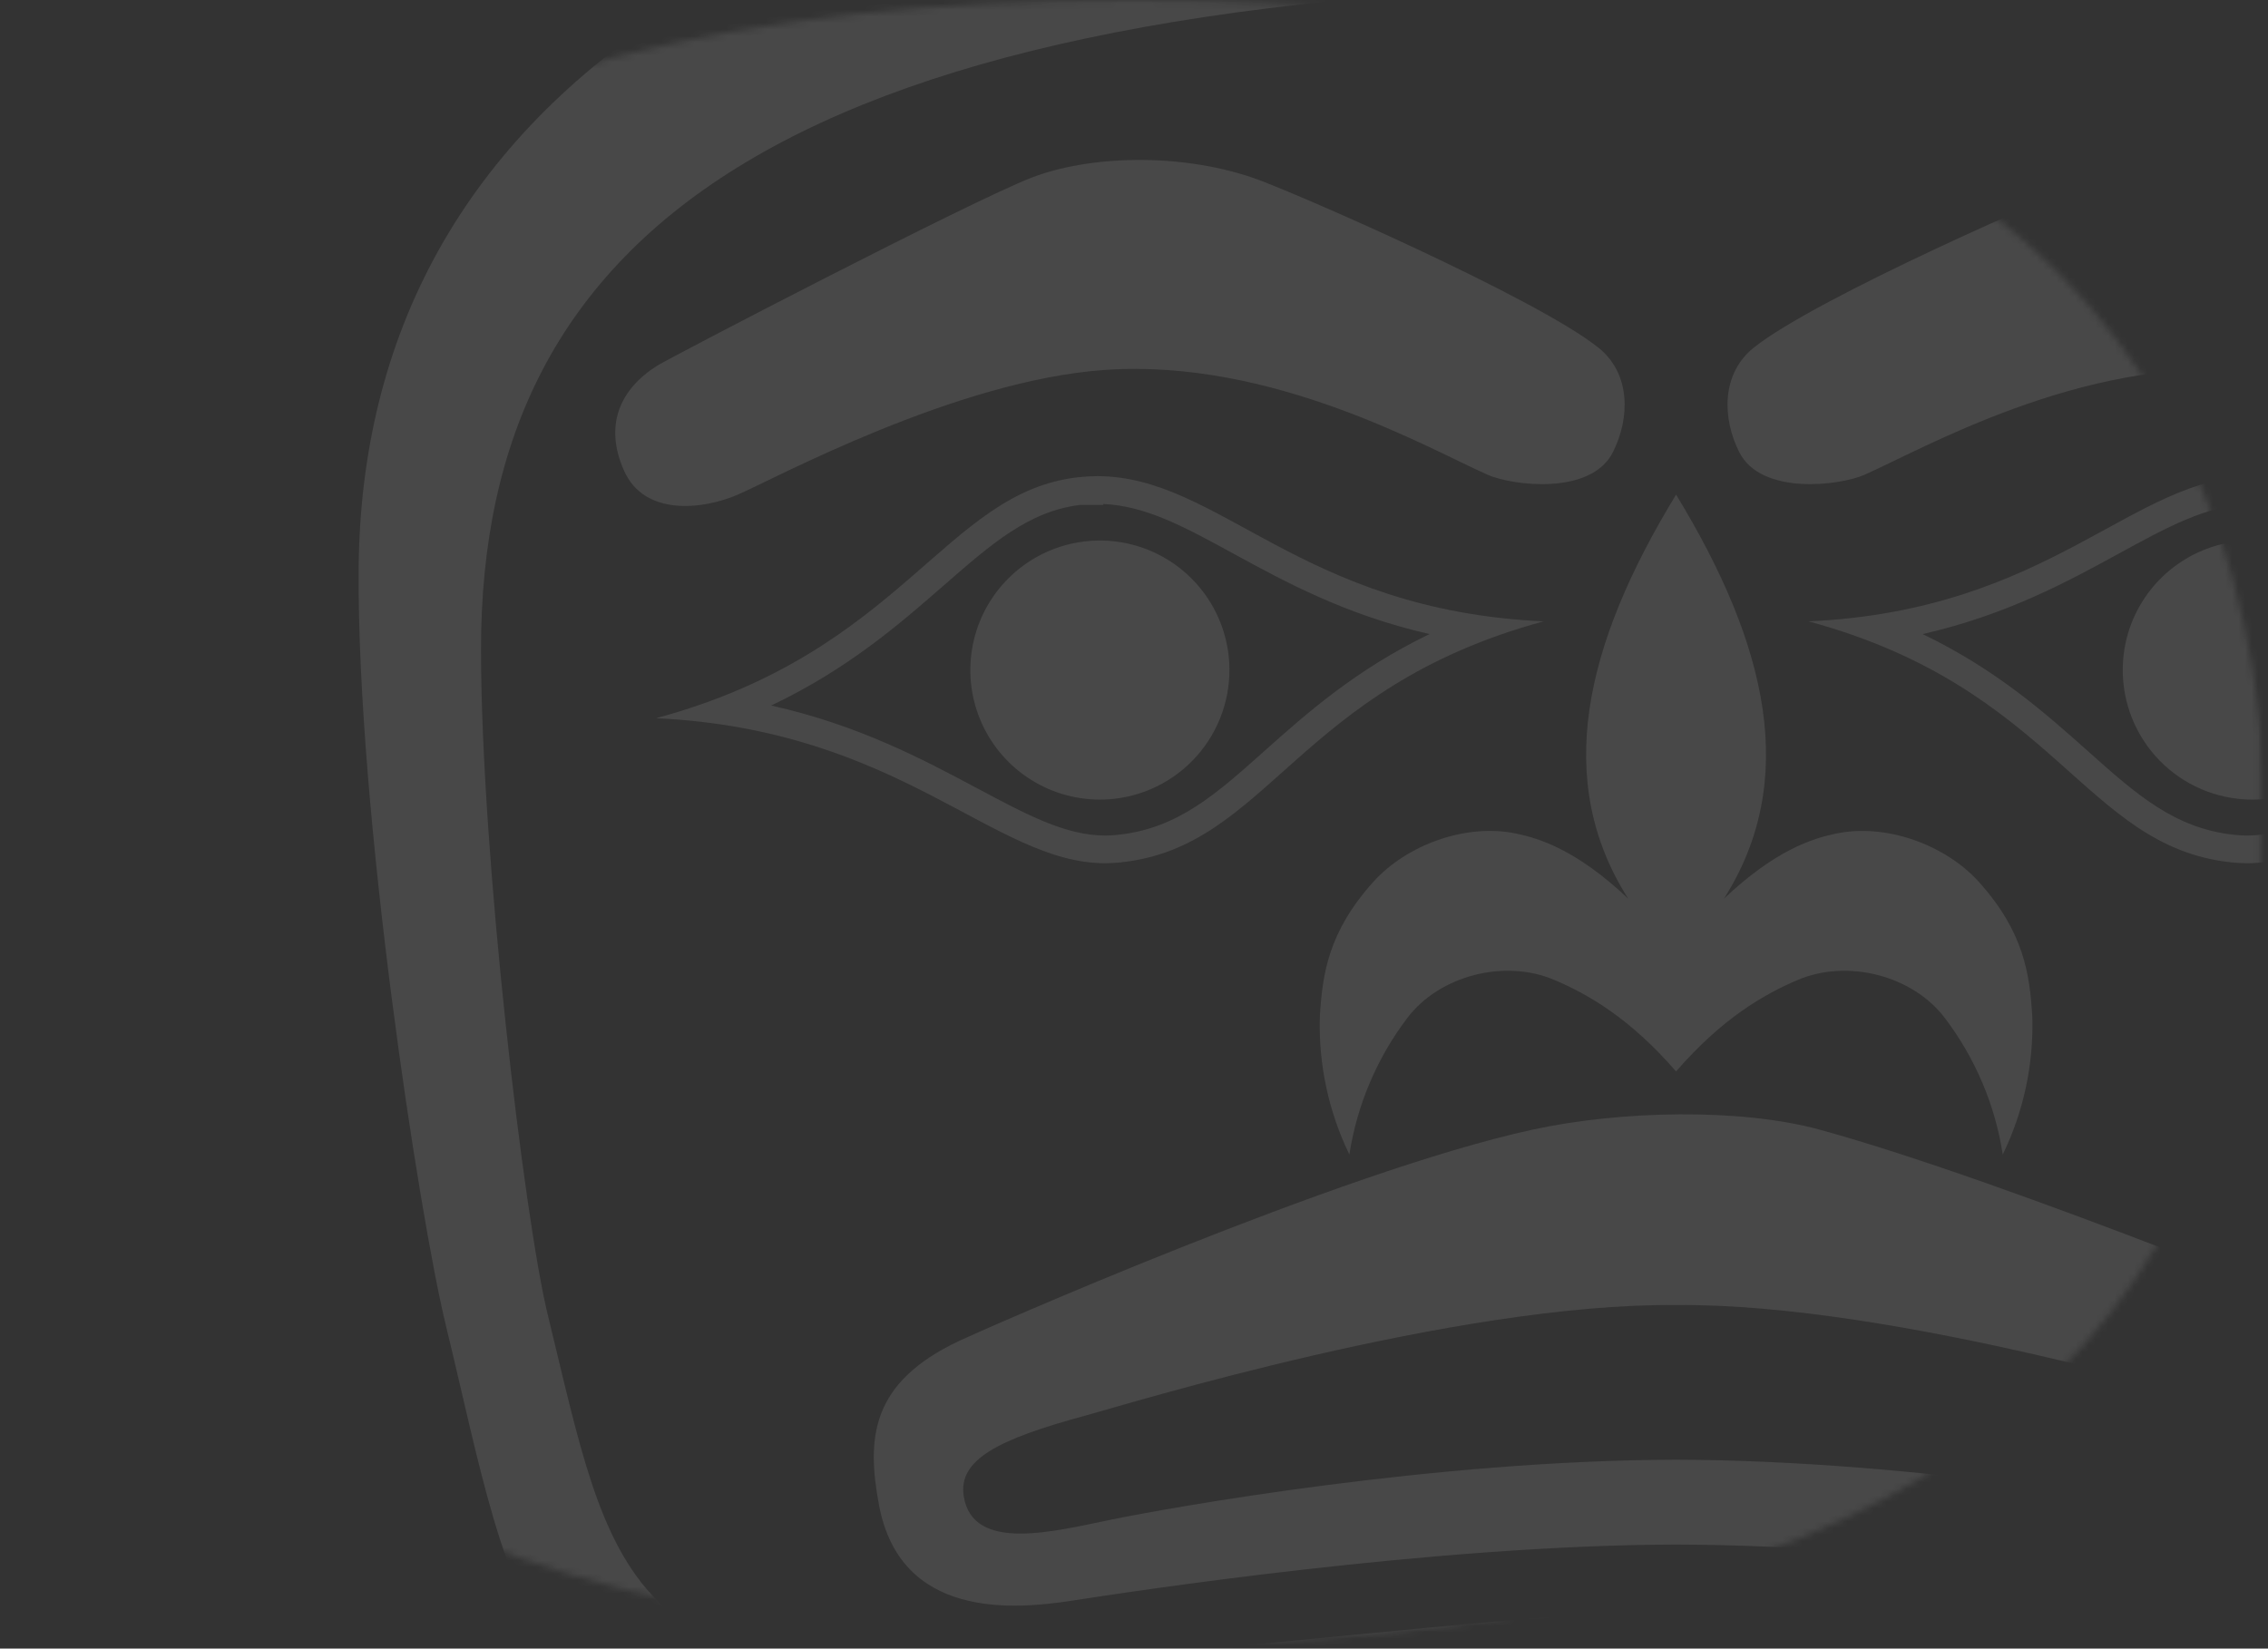 <svg xmlns="http://www.w3.org/2000/svg" width="348" height="253" viewBox="0 0 348 253" fill="none"><rect x="0" y="0" width="348" height="253" fill="#333333" stroke="none"/><mask id="mask0_57241_3732" style="mask-type:luminance" maskUnits="userSpaceOnUse" x="0" y="0" width="348" height="253"><path d="M174.132 0H173.788C51.38 0 2.459 46.384 0 126.162C2.459 205.934 51.38 252.317 173.788 252.317H174.132C296.532 252.317 345.461 205.933 347.92 126.162C346.595 83.162 331.77 49.862 299.02 28.168C271.371 9.858 230.559 0 174.132 0Z" fill="white"></path></mask><g mask="url(#mask0_57241_3732)"><mask id="mask1_57241_3732" style="mask-type:luminance" maskUnits="userSpaceOnUse" x="-91" y="-5" width="438" height="395"><path d="M346.909 -4.516H-90.305V389.142H346.909V-4.516Z" fill="white"></path></mask><g mask="url(#mask1_57241_3732)"><g opacity="0.519"><g opacity="0.314"><mask id="mask2_57241_3732" style="mask-type:luminance" maskUnits="userSpaceOnUse" x="-112" y="-480" width="739" height="1202"><path d="M626.152 -479.625H-111.793V721.66H626.152V-479.625Z" fill="white"></path></mask><g mask="url(#mask2_57241_3732)"><g opacity="0.634"><path d="M169.299 77.345C175.837 77.63 181.777 80.878 189.215 84.939C197.153 89.28 206.481 94.374 219.347 97.309C207.978 102.797 200.447 109.518 194.019 115.248C186.598 121.878 180.728 127.112 171.664 128.098L171.637 128.103L171.583 128.108L171.432 128.124C170.81 128.193 170.184 128.226 169.558 128.224C163.516 128.224 157.511 125.024 149.906 120.959C141.548 116.508 131.725 111.268 118.331 108.274C130.147 102.652 138.085 95.715 144.854 89.807C152.119 83.463 157.872 78.438 165.75 77.485H169.283L169.299 77.345ZM168.372 73.074C167.425 73.076 166.48 73.128 165.539 73.23H165.544L165.539 73.235H165.534L165.539 73.23C144.935 75.474 138.623 99.991 100.672 110.218C138.241 111.995 152.416 132.474 169.558 132.474C170.341 132.475 171.123 132.434 171.901 132.35L171.906 132.345L171.992 132.361L172.078 132.329C194.611 129.895 198.914 105.639 236.849 95.358C199.442 93.647 187.163 73.074 168.372 73.074ZM165.539 73.23L165.534 73.235H165.539L165.544 73.23H165.539Z" fill="white"></path><path d="M188.527 100.675C188.101 96.766 186.525 93.072 183.998 90.059C181.472 87.047 178.109 84.851 174.335 83.749C170.561 82.648 166.545 82.69 162.795 83.871C159.045 85.052 155.729 87.318 153.267 90.384C150.805 93.449 149.307 97.176 148.963 101.092C148.619 105.009 149.444 108.939 151.334 112.387C153.224 115.835 156.093 118.645 159.58 120.462C163.067 122.278 167.014 123.02 170.922 122.594C176.162 122.019 180.96 119.388 184.261 115.278C187.562 111.168 189.097 105.916 188.527 100.675Z" fill="white"></path><path d="M345.063 77.345L345.085 77.485H348.608C356.487 78.438 362.239 83.463 369.498 89.807C376.268 95.715 384.206 102.651 396.021 108.274C382.633 111.268 372.808 116.508 364.451 120.962C356.851 125.023 350.837 128.227 344.799 128.227C344.164 128.229 343.529 128.192 342.899 128.119L342.834 128.114L342.734 128.103C333.634 127.117 327.768 121.883 320.334 115.248C313.914 109.518 306.38 102.796 295.008 97.309C307.877 94.374 317.208 89.274 325.143 84.938C332.58 80.874 338.525 77.625 345.063 77.345ZM345.984 73.074C327.194 73.074 314.916 93.647 277.508 95.359C315.443 105.64 319.746 129.896 342.279 132.33C342.309 132.338 342.337 132.348 342.365 132.362L342.451 132.346L342.462 132.351C343.238 132.435 344.018 132.477 344.799 132.475C361.941 132.475 376.116 111.994 413.685 110.217C375.739 99.991 369.422 75.481 348.817 73.23L348.822 73.235H348.817L348.808 73.23H348.813C347.873 73.128 346.929 73.076 345.984 73.074ZM348.817 73.23H348.808L348.813 73.235H348.817V73.23Z" fill="white"></path><path d="M325.827 100.675C326.254 96.766 327.83 93.072 330.356 90.059C332.882 87.047 336.245 84.851 340.019 83.749C343.794 82.648 347.81 82.69 351.56 83.871C355.31 85.052 358.626 87.318 361.088 90.384C363.55 93.449 365.048 97.176 365.392 101.092C365.736 105.009 364.911 108.939 363.021 112.387C361.131 115.835 358.261 118.645 354.775 120.462C351.288 122.278 347.341 123.02 343.432 122.594C338.192 122.019 333.395 119.388 330.093 115.278C326.792 111.168 325.258 105.916 325.827 100.675Z" fill="white"></path><path d="M158.338 27.244C148.919 30.868 102.884 54.844 100.886 56.093C95.167 59.669 92.614 65.238 95.77 72.271C98.85 79.154 107.645 78.297 113.181 75.922C118.717 73.547 146.625 58.36 169.519 56.772C195.342 54.972 219.313 68.927 228.296 72.872C232.017 74.509 244.113 76.087 247.484 69.393C250.112 64.185 250.252 57.362 245.271 53.366C235.76 45.726 197.916 29.187 192.132 27.244C180.542 23.344 166.853 23.964 158.338 27.244Z" fill="white"></path><path d="M356.017 27.244C365.436 30.868 411.471 54.844 413.469 56.094C419.188 59.67 421.741 65.239 418.591 72.272C415.505 79.155 406.711 78.298 401.174 75.923C395.637 73.548 367.73 58.36 344.836 56.772C319.013 54.972 295.047 68.927 286.059 72.872C282.338 74.506 270.247 76.084 266.87 69.39C264.243 64.182 264.103 57.359 269.084 53.363C278.595 45.726 316.439 29.187 322.223 27.244C333.818 23.344 347.502 23.964 356.017 27.244Z" fill="white"></path><path d="M367.226 205.8C364.043 204.3 308.298 181.323 279.2 173.363C267.018 170.029 248.637 170.433 235.158 173.363C205.678 179.763 150.315 204.297 147.132 205.8C133.593 212.203 132.952 220.701 134.873 230.966C138.147 248.466 155.456 247.031 164.359 245.666C173.482 244.255 220.059 237.108 257.183 237.038C294.31 237.108 340.883 244.255 350.012 245.665C358.912 247.033 376.223 248.465 379.492 230.965C381.409 220.7 380.774 212.202 367.229 205.799M366.473 229.631C365.089 238.339 352.568 234.99 343.692 233.18C334.73 231.349 294.237 224.089 257.174 224.019C220.111 224.089 179.618 231.349 170.662 233.18C161.787 234.99 149.262 238.339 147.876 229.631C146.982 224.019 153.121 220.885 166.51 217.255C172.71 215.575 223.381 199.962 257.175 200.28C290.975 199.962 341.641 215.575 347.845 217.255C361.233 220.885 367.367 224.019 366.473 229.631Z" fill="white"></path><path d="M260.386 -32.037C259.352 -32.043 258.328 -32.059 257.29 -32.059H257.058C256.019 -32.059 254.995 -32.043 253.958 -32.037C118.436 -31.267 55.501 15.355 55.028 87.466C54.786 124.545 64.291 186.478 68.428 203.466C78.876 246.388 80.728 276.919 141.277 269.89C201.847 262.862 243.585 259.561 256.936 259.545H257.388C270.744 259.561 312.481 262.863 373.052 269.89C433.601 276.918 435.459 246.39 445.907 203.466C450.043 186.475 459.548 124.542 459.307 87.466C458.847 15.355 395.912 -31.267 260.386 -32.037ZM430.309 201.73C420.647 241.351 419.199 261.159 358.289 255.752C313.289 251.761 289.619 248.907 270.727 247.711C269.607 247.636 258.184 247.372 257.177 247.356C256.1 247.378 244.683 247.695 243.557 247.765C224.67 248.965 201.057 251.765 156.057 255.752C95.157 261.159 93.704 241.352 84.037 201.73C80.468 187.092 73.812 131.374 73.806 99.641C73.801 35.076 120.999 -0.99 257.176 -2.579C393.348 -0.99 440.547 35.076 440.541 99.641C440.541 131.372 433.879 187.09 430.309 201.728" fill="white"></path><path d="M311.832 155.984C311.432 149.435 310.539 143.005 303.608 135.314C298.551 129.714 289.433 126.261 281.587 127.952C278.146 128.695 272.487 130.386 264.526 137.91C275.986 119.858 271.339 99.135 257.175 75.91C243.011 99.135 238.36 119.858 249.823 137.907C241.863 130.383 236.203 128.693 232.767 127.949C224.915 126.258 215.797 129.71 210.746 135.311C203.81 143.007 202.921 149.435 202.517 155.984C202.293 163.31 203.847 170.582 207.046 177.176C208.225 169.568 211.277 162.372 215.927 156.237C220.909 149.661 230.92 147.137 238.535 150.399C243.689 152.599 250.065 156.237 257.174 164.428C264.283 156.237 270.66 152.602 275.814 150.399C283.429 147.141 293.441 149.661 298.422 156.237C303.073 162.372 306.125 169.568 307.303 177.176C310.505 170.583 312.059 163.311 311.832 155.984Z" fill="white"></path><path d="M-46.181 210.691C-60.393 208.691 -70.681 213.481 -75.941 213.879C-56.541 205.645 -48.308 199.796 -44.851 183.591C-43.548 177.47 -23.234 50.17 -21.209 40.37C-18.263 26.12 -16.518 25.748 -7.121 25.161C-4.541 25.005 -1.332 25.323 1.399 21.547C7.565 13.027 10.554 4.895 17.825 -1.896C24.551 -8.181 53.795 -29.96 56.125 -31.64C56.965 -32.249 57.439 -33.476 56.125 -33.767C40.378 -37.241 30.452 -29.599 24.765 -23.933C22.358 -21.533 15.373 -15.456 10.154 -13.833C5.334 -12.341 -0.246 -20.188 -1.538 -24.733C-2.591 -28.456 -19.949 -96.319 -21.204 -100.73C-22.491 -105.275 -29.492 -104.069 -29.174 -99.93C-28.937 -96.83 -15.516 -27.921 -17.746 -27.651C-21.478 -27.204 -37.71 -115.251 -38.787 -119.764C-40.214 -125.713 -49.423 -123.801 -48.998 -118.453C-48.398 -110.919 -36.412 -28.844 -39.536 -28.844C-42.757 -28.844 -52.93 -98.511 -54.68 -108.28C-55.854 -114.802 -63.566 -113.08 -63.329 -107.521C-63.108 -102.448 -55.829 -23.287 -58.407 -22.872C-60.857 -22.479 -66.965 -85.844 -68.101 -91.995C-69.038 -97.036 -74.591 -96.066 -74.612 -91.429C-74.644 -85.823 -72.964 -10.114 -72.754 -4.54C-72.633 0.167 -72.082 4.853 -71.106 9.46C-69.248 18.066 -68.354 21.868 -64.25 24.394C-58.795 27.755 -58.687 34.363 -60.265 40.637C-61.934 47.261 -105.158 191.296 -107.565 201.124C-111.798 218.395 -109.116 234.605 -94.807 243.373C-70.718 258.14 112.652 330.073 131.599 352.731C128.147 334.259 138.449 321.646 111.98 307.364C137.017 312.421 138.143 294.39 154.98 284.164C113.751 298.47 -9.054 215.92 -46.181 210.691ZM-63.748 11.891C-64.822 6.652 -65.43 1.328 -65.563 -4.018C-65.563 -14.078 -57.189 -19.701 -33.029 -19.948C-8.87 -19.7 -0.495 -14.078 -0.495 -4.018C-0.631 1.328 -1.238 6.652 -2.31 11.891C-4.023 18.068 -4.281 21.154 -15.09 20.308C-23.071 19.689 -27.272 19.242 -30.627 19.053C-30.827 19.048 -32.851 19.005 -33.027 18.999C-33.221 19.004 -35.246 19.053 -35.445 19.064C-38.795 19.253 -42.985 19.689 -50.966 20.308C-61.775 21.154 -62.033 18.068 -63.746 11.891" fill="white"></path><path d="M-46.181 210.691C-60.393 208.691 -70.681 213.481 -75.941 213.879C-56.541 205.645 -48.308 199.796 -44.851 183.591C-43.548 177.47 -23.234 50.17 -21.209 40.37C-18.263 26.12 -16.518 25.748 -7.121 25.161C-4.541 25.005 -1.332 25.323 1.399 21.547C7.565 13.027 10.554 4.895 17.825 -1.896C24.551 -8.181 53.795 -29.96 56.125 -31.64C56.965 -32.249 57.439 -33.476 56.125 -33.767C40.378 -37.241 30.452 -29.599 24.765 -23.933C22.358 -21.533 15.373 -15.456 10.154 -13.833C5.334 -12.341 -0.246 -20.188 -1.538 -24.733C-2.591 -28.456 -19.949 -96.319 -21.204 -100.73C-22.491 -105.275 -29.492 -104.069 -29.174 -99.93C-28.937 -96.83 -15.516 -27.921 -17.746 -27.651C-21.478 -27.204 -37.71 -115.251 -38.787 -119.764C-40.214 -125.713 -49.423 -123.801 -48.998 -118.453C-48.398 -110.919 -36.412 -28.844 -39.536 -28.844C-42.757 -28.844 -52.93 -98.511 -54.68 -108.28C-55.854 -114.802 -63.566 -113.08 -63.329 -107.521C-63.108 -102.448 -55.829 -23.287 -58.407 -22.872C-60.857 -22.479 -66.965 -85.844 -68.101 -91.995C-69.038 -97.036 -74.591 -96.066 -74.612 -91.429C-74.644 -85.823 -72.964 -10.114 -72.754 -4.54C-72.633 0.167 -72.082 4.853 -71.106 9.46C-69.248 18.066 -68.354 21.868 -64.25 24.394C-58.795 27.755 -58.687 34.363 -60.265 40.637C-61.934 47.261 -105.158 191.296 -107.565 201.124C-111.798 218.395 -109.116 234.605 -94.807 243.373C-70.718 258.14 112.652 330.073 131.599 352.731C128.147 334.259 138.449 321.646 111.98 307.364C137.017 312.421 138.143 294.39 154.98 284.164C113.751 298.47 -9.054 215.92 -46.181 210.691ZM-63.748 11.891C-64.822 6.652 -65.43 1.328 -65.563 -4.018C-65.563 -14.078 -57.189 -19.701 -33.029 -19.948C-8.87 -19.7 -0.495 -14.078 -0.495 -4.018C-0.631 1.328 -1.238 6.652 -2.31 11.891C-4.023 18.068 -4.281 21.154 -15.09 20.308C-23.071 19.689 -27.272 19.242 -30.627 19.053C-30.827 19.048 -32.851 19.005 -33.027 18.999C-33.221 19.004 -35.246 19.053 -35.445 19.064C-38.795 19.253 -42.985 19.689 -50.966 20.308C-61.775 21.154 -62.033 18.068 -63.746 11.891" fill="white"></path></g></g></g></g></g></g></svg>